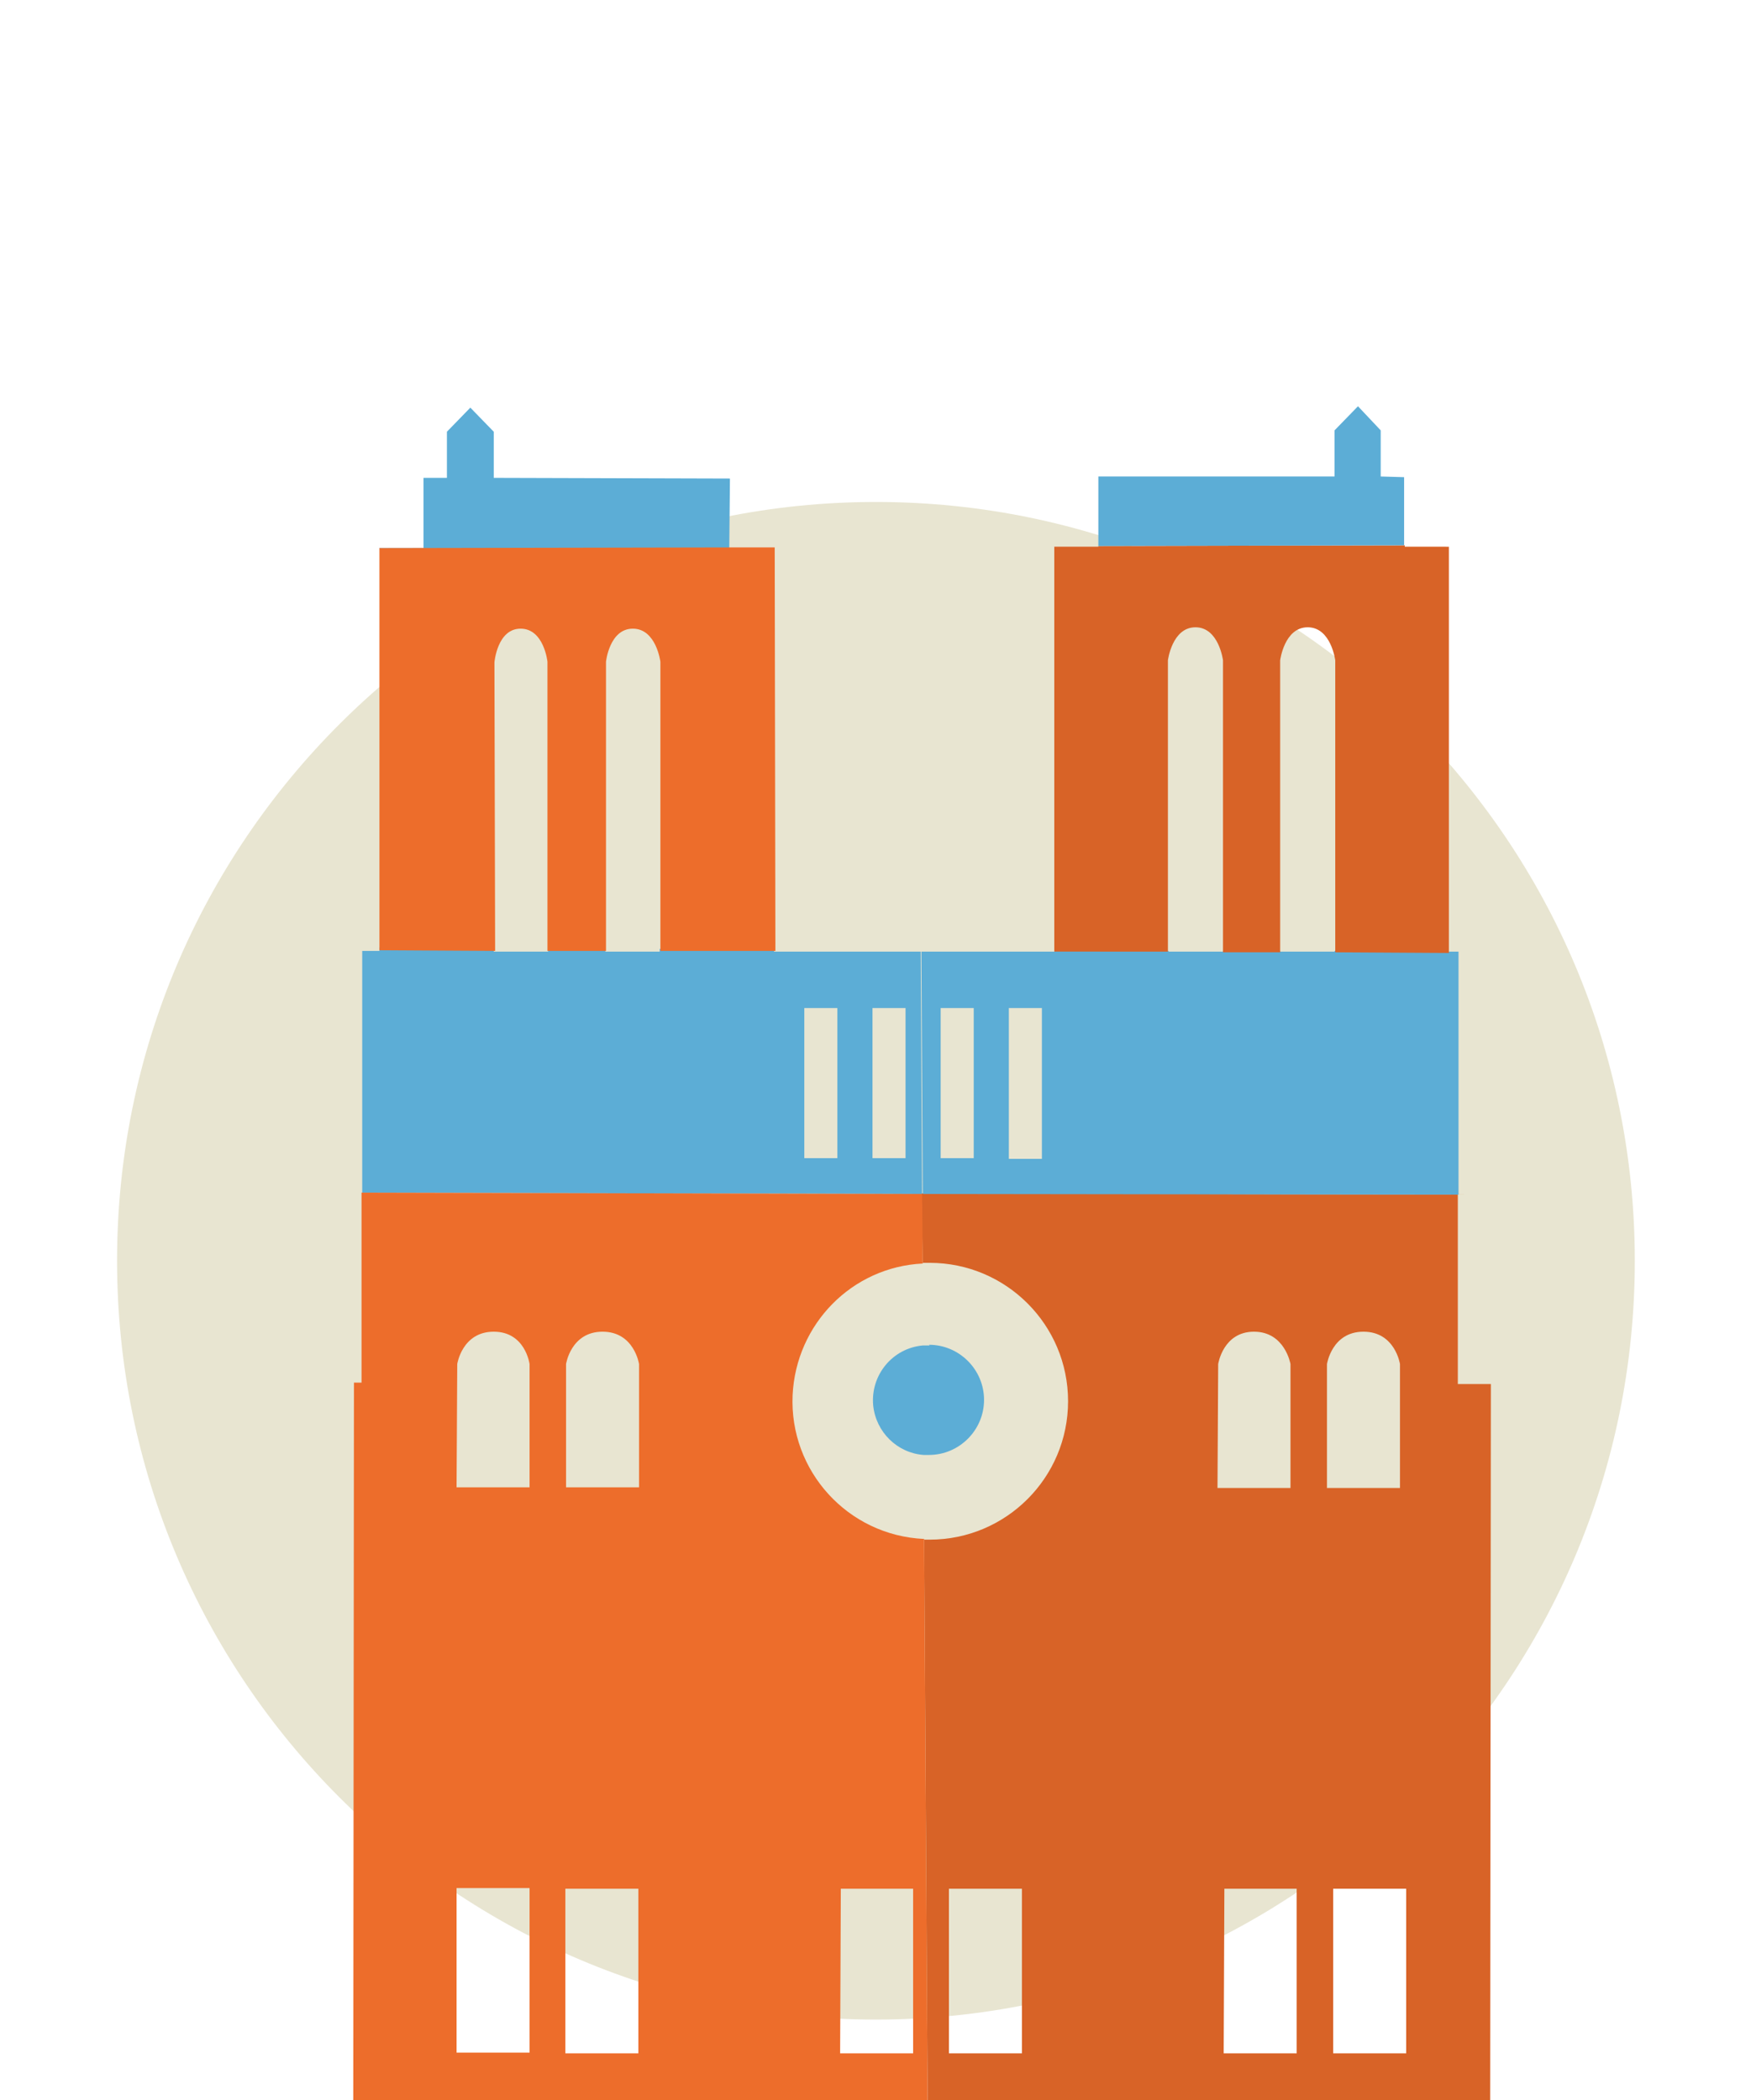 <?xml version="1.0" encoding="utf-8"?>
<!-- Generator: Adobe Illustrator 22.0.0, SVG Export Plug-In . SVG Version: 6.00 Build 0)  -->
<svg version="1.1" xmlns="http://www.w3.org/2000/svg" xmlns:xlink="http://www.w3.org/1999/xlink" x="0px" y="0px"
	 viewBox="0 0 255 305" style="enable-background:new 0 0 255 305;" xml:space="preserve">
<style type="text/css">
	.st0{display:none;}
	.st1{display:inline;}
	.st2{fill:#E8E5D1;}
	.st3{fill:#FFFFFF;}
	.st4{fill:#5CADD6;}
	.st5{fill:#D86327;}
	.st6{fill:#E3AB12;}
	.st7{fill:#FABA16;}
	.st8{fill:#ED6D2B;}
	.st9{fill:#CF4C16;}
	.st10{fill:#0399CA;}
	.st11{fill:#AA4423;}
</style>
<g id="Big_Ben" class="st0">
	<g id="Layer_2" class="st1">
		<g id="Layer_1-2">
			<path class="st2" d="M125.1,299.7c60.8,0,110.1-49.3,110.2-110.1S186,79.4,125.2,79.4S15,128.7,15,189.5c0,0,0,0,0,0
				C15,250.3,64.3,299.7,125.1,299.7z"/>
			<path class="st3" d="M125.1,150.5c0,14-11.3,25.3-25.3,25.3s-25.3-11.3-25.3-25.3s11.3-25.3,25.3-25.3S125.1,136.6,125.1,150.5z"
				/>
			<polygon class="st4" points="159.1,253 157.6,253 157.1,251.2 156.5,249.2 155.9,251.2 155.4,253 154,253 154,255.2 159.1,255.2 
				159.1,253 			"/>
			<polygon class="st5" points="152.5,249.3 151.6,249.3 151.6,245.7 151.1,245.7 150.7,243 150.2,239.6 149.7,243 149.3,245.7 
				148.8,245.7 148.8,249.3 147.9,249.3 147.9,255.2 152.5,255.2 152.5,249.3 			"/>
			<polygon class="st4" points="128.8,253 127.3,253 126.8,251.2 126.2,249.2 125.6,251.2 125.2,252.7 125.2,255.2 128.8,255.2 
				128.8,253 			"/>
			<polygon class="st5" points="137.4,249 136.5,249 136.5,245.5 136,245.5 135.6,242.9 135.1,239.6 134.6,242.9 134.3,245.5 
				133.8,245.5 133.8,249 132.8,249 132.8,255.2 137.4,255.2 137.4,249 			"/>
			<polygon class="st4" points="143.8,253 142.4,253 141.9,251.2 141.3,249.2 140.7,251.2 140.2,253 138.8,253 138.8,255.2 
				143.8,255.2 143.8,253 			"/>
			<polygon class="st5" points="167.6,249 166.6,249 166.6,245.5 166.1,245.5 165.8,242.9 165.3,239.6 164.8,242.9 164.4,245.5 
				163.9,245.5 163.9,249 163,249 163,255.2 167.6,255.2 167.6,249 			"/>
			<polygon class="st6" points="182.6,254.3 181.3,254.4 181.3,254 179.3,254 179.3,254.4 178.4,254.4 178.4,254 176.5,254 
				176.5,254.4 175.3,254.4 175.3,254 173.3,254 173.3,254.4 172.3,254.4 172.3,254 170.5,254 170.5,254.4 169.3,254.4 169.3,254 
				167.2,254 167.2,254.4 166.3,254.4 166.3,254 164.5,254 164.5,254.4 163.2,254.4 163.2,254 161.2,254 161.2,254.4 160.3,254.4 
				160.3,254 158.5,254 158.5,254.6 182.2,254.6 158.5,254.6 158.5,254.9 157.2,254.9 157.2,254.6 155.2,254.6 155.2,254.9 
				154.3,254.9 154.3,254.6 152.5,254.6 152.5,254.9 151.3,254.9 151.3,254.6 149.3,254.6 149.3,254.9 148.4,254.9 148.4,254.6 
				146.6,254.6 146.6,254.9 145.3,254.9 145.3,254.6 143.3,254.6 143.3,254.9 142.4,254.9 142.4,254.6 140.6,254.6 140.6,254.9 
				139.3,254.9 139.3,254.6 137.3,254.6 137.3,254.9 136.5,254.9 136.5,254.6 134.6,254.6 134.6,254.9 133.4,254.9 133.4,254.6 
				131.4,254.6 131.4,254.9 130.5,254.9 130.5,254.6 128.7,254.6 128.7,254.9 127.4,254.9 127.4,254.6 126,254.6 126,305.4 
				144.3,305.4 144.3,305.4 182.5,305.4 182.6,254.3 			"/>
			<path class="st4" d="M198.7,242.5v-9h-0.2c-0.5-1.6-1.8-2.9-3.4-3.4l-0.7-2.8l-1-4.1l-1,4.1l-0.7,2.8c-1.5,0.4-2.7,1.5-3.3,2.9
				h-0.6V218h-1.6v-8.4H185l-0.7-3.6l-1.4-7l-1.4,7l-0.7,3.6h-1.2v8.4H178v15h-3.5v7.2l-3.9,2.4v62.7h28.5l0.1-50.8l0.5-0.2v-10.2
				L198.7,242.5L198.7,242.5z"/>
			<path class="st7" d="M99,151.2c-0.1,0-0.1,0.1-0.2,0.1l-9-8.8l-2.4,2.5l9,8.8c0,1.4,1.1,2.5,2.4,2.5c0.3,0,0.6,0,0.8-0.1
				l-0.1-5.5L99,151.2L99,151.2L99,151.2z"/>
			<path class="st6" d="M101.6,153.6C101.6,153.6,101.6,153.6,101.6,153.6l12-12.3l-2.4-2.4l-11.4,11.6l0.1,5.6
				C100.9,155.7,101.6,154.8,101.6,153.6z"/>
			<path class="st7" d="M100.1,175.2c-0.3,0-0.5,0-0.8,0c-11.9-0.1-21.4-9.8-21.3-21.7c0.1-11.6,9.3-21,20.9-21.3c0.2,0,0.4,0,0.7,0
				v-2.9l-26.2,0.2l0,0l-4.8,0.1v3.4h0.8l0.4,43.5l30.4-0.3L100.1,175.2L100.1,175.2z"/>
			<polygon class="st8" points="100.1,176.1 69.7,176.5 69.7,176.5 71.8,176.5 72.8,305.4 101.6,305.4 100.1,176.1 			"/>
			<path class="st5" d="M98.3,47h-1c-0.7,5.3-12.3,39.8-13.1,41.8H84l0.2,14.6l-10.9,21.1l0,0l0.1,5l26.2-0.2L98.3,47z"/>
			<path class="st5" d="M124.4,129.2l-0.1-5.2l-11.5-20.9h0.1l-0.2-14.6h-0.2c-0.9-2-13.1-36.2-14-41.5h-0.2l1.1,82.3L124.4,129.2
				L124.4,129.2z"/>
			<path class="st6" d="M128.5,132.4h0.7v-3.3l-29.7,0.3v2.9c11.9-0.2,21.6,9.3,21.8,21.2c0.2,11.9-9.3,21.6-21.2,21.8v1l28.8-0.3
				L128.5,132.4L128.5,132.4z"/>
			<polygon class="st5" points="126.9,175.9 128.9,175.9 128.9,175.8 100.1,176.1 101.6,305.4 127.9,305.4 126.9,175.9 			"/>
		</g>
	</g>
</g>
<g id="Eifeltoren" class="st0">
	<g id="Layer_2_1_" class="st1">
		<g id="Layer_1-2_1_">
			<path class="st2" d="M126.1,299.7c60.8,0,110.1-49.3,110.2-110.1S187,79.4,126.2,79.4S16,128.7,16,189.5c0,0,0,0,0,0
				C16,250.3,65.3,299.7,126.1,299.7C126.1,299.7,126.1,299.7,126.1,299.7z"/>
			<path class="st7" d="M126,204.4h-15.9l-0.1,0.3h-1.8c-1.2-0.1-2.2,0.8-2.3,2.1c0,0,0.8,3,1.8,3.8H126V204.4z"/>
			<path class="st9" d="M107.8,210.6c0.1,0.1,0.3,0.2,0.5,0.2h0.8c-2.4,12.6-7.7,26.8-13.8,40.3h17.5c0.9-3.5,5.8-22.3,6.1-27.6h7.1
				v-12.9H107.8z"/>
			<path class="st7" d="M126,47h-0.3v10.1c-0.4,0.1-0.6,0.5-0.6,0.8v9.4h-0.7c-0.9-0.1-1.6,0.6-1.7,1.4c0,0.2,0.1,0.5,0.2,0.7h-0.7
				c-1.2-0.1-2.2,0.8-2.3,2.1v1.4c0,0.3,0.1,0.6,0.3,0.9c-0.9,0.2-1.5,1-1.6,1.9c0,0,0.9,7.3,2.1,8.2h5.4V47z"/>
			<path class="st10" d="M120.7,84c0.1,0.1,0.1,0.1,0.2,0.1h0.3c0.3,45.1-8.7,104.9-11.1,120.4H126V84H120.7z"/>
			<path class="st10" d="M89.5,263.2c-7.2,14.5-15.1,28.6-23.8,42.2h25.4c0.4-17.6,15.8-31.8,34.8-31.9h0.1v-10.3H89.5z"/>
			<path class="st7" d="M126,251.6h-13.4l0.2-0.6H95.2l-0.1,0.3h-5.6V263l-0.1,0.2H126V251.6z"/>
			<path class="st6" d="M162.5,262.7v-11.4h-5.4l-0.1-0.3h-17.6c0.1,0.2,0.2,0.4,0.2,0.6H126v11.6h36.8L162.5,262.7L162.5,262.7z"/>
			<path class="st10" d="M162.8,263.2H126v10.3h0.2c19.1,0,34.6,14.2,35,31.9h25.4C177.9,291.8,169.9,277.7,162.8,263.2L162.8,263.2
				z"/>
			<path class="st6" d="M133.7,75.8c0-0.9-0.7-1.7-1.6-1.9c0.2-0.3,0.3-0.6,0.3-0.9v-1.4c-0.1-1.2-1.1-2.1-2.3-2.1h-0.8
				c0.1-0.2,0.2-0.5,0.2-0.7c-0.1-0.9-0.8-1.5-1.7-1.4h-0.7v-9.4c0-0.4-0.3-0.7-0.6-0.8V47H126v37h5.6
				C132.8,83.2,133.7,75.8,133.7,75.8L133.7,75.8z"/>
			<path class="st10" d="M142.2,204.4c-2.5-15.5-11.4-75.3-11.1-120.4h0.3c0.1,0,0.2,0,0.2-0.1H126v120.5H142.2z"/>
			<path class="st6" d="M146.6,206.8c-0.1-1.2-1.1-2.1-2.3-2.1h-2c0-0.1,0-0.2,0-0.3H126v6.1h18.7
				C145.7,209.8,146.5,206.8,146.6,206.8L146.6,206.8z"/>
			<path class="st11" d="M143.3,210.8h1c0.2,0,0.3-0.1,0.5-0.2H126v12.9h7.2c0,0,3.9,21.1,6.2,27.6H157
				C150.9,237.6,145.6,223.4,143.3,210.8L143.3,210.8z"/>
		</g>
	</g>
</g>
<g id="Pizzatoren" class="st0">
	<g id="Layer_2_2_" class="st1">
		<g id="Layer_1-2_2_">
			<path class="st2" d="M128.1,298.8c60.8,0,110.1-49.3,110.1-110.1S189,78.6,128.1,78.6S18,127.9,18,188.7S67.3,298.8,128.1,298.8
				L128.1,298.8z"/>
			<path class="st5" d="M66.5,297.8c0.7-4,1.3-7.7,2-11.4c0.8-4.7,1.7-9.4,2.4-14.1c0-0.7-0.3-1.5-0.8-2c-1.2-1-1.4-2.7-0.4-3.9
				c0.4-0.5,0.9-0.8,1.4-0.9c0.6-0.3,1-0.7,1.2-1.3c1.4-7.9,2.8-15.7,4.1-23.6c0-0.8-0.3-1.5-0.8-2.1c-1.7-1.7-1.3-3.9,1-4.9
				c0.6-0.3,1.1-0.9,1.3-1.6c1.4-7.8,2.7-15.6,4.1-23.4c0.3-0.8-0.1-1.7-0.8-2.1c-1.9-1.5-1.4-3.9,0.9-4.8c0.6-0.2,1.1-0.7,1.3-1.3
				c1.5-8.3,2.9-16.6,4.2-24.3c-0.6-0.7-1.1-1.4-1.6-2.2c-0.7-1.3-0.6-3,0.8-3.4c2.6-0.8,2.3-2.8,2.7-4.6c1.3-7.4,2.6-14.8,3.9-22.2
				c-0.5-0.4-1-0.8-1.4-1.2c-1.1-1.2-0.9-3.6,0.6-4c2.1-0.6,2.1-2.1,2.4-3.7c1.4-7.9,2.8-15.9,4.1-23.8c0.1-0.7-0.1-1.4-0.6-1.9
				c-1.2-1-1.7-2.3-0.9-3.4c0.7-0.9,1.8-1.4,3-1.5c2.4,0.2,4.8,0.6,7.2,1.1c0.4,0.1,0.9,0.1,1.3,0.1c1-5.3,2-10.7,2.9-15.9
				c0.7-3.7,1.4-7.5,1.9-11.2c0.1-0.8-0.2-1.6-0.7-2.3c-0.9-1.1-1.4-2.1-0.8-3.4c0.5-1.3,2-1.9,3.3-1.5c7.3,1.3,14.7,2.5,22,3.8
				c15.5,2.7,30.9,5.4,46.4,8.1c1.6,0.3,3,0.8,3.3,2.6s-0.7,2.7-2.4,3.1c-0.4,0.2-0.7,0.6-0.8,1.1c-1.6,9.2-3.2,18.4-4.8,27.6
				c0,0.1,0,0.1,0.1,0.4c2.5,0.4,5.1,0.9,7.8,1.4c1.5,0.2,2.6,1,2.8,2.6c0.2,1.4-0.9,2.8-2.3,3c-0.5,0.3-0.9,0.8-1,1.4
				c-1.5,8.5-3,17-4.4,25.5c0,0.7,0.2,1.5,0.8,2c1.7,1.7,1.3,3.9-0.9,4.9c-0.5,0.2-1.2,0.8-1.3,1.3c-1.5,8.3-2.9,16.6-4.4,24.9
				c3,2.3,2.8,4.1-0.4,5.7c-0.4,0.3-0.7,0.8-0.8,1.3c-1.4,7.9-2.8,15.9-4.1,23.8c0,0.6,0.2,1.1,0.6,1.6c2,1.8,1.6,4.1-0.8,5.1
				c-0.6,0.3-1,0.8-1.2,1.4c-1.5,7.9-2.9,15.8-4.2,23.8c0,0.6,0.3,1.3,0.7,1.7c1.9,1.7,1.5,4-0.9,5c-0.6,0.3-1.1,0.9-1.3,1.6
				c-1.4,7.8-2.8,15.6-4.1,23.4c0,0.7,0.2,1.4,0.7,1.9c1.9,1.8,1.5,3.9-0.9,4.9c-0.6,0.3-1,0.8-1.2,1.4c-0.6,2.8-1.1,5.6-1.5,8.5
				c-0.2,1.5-0.8,2-2.4,2c-28.2,0-56.3,0-84.5,0H66.5z M127.9,143.7c1.1-6.4,2.2-12.4,3.2-18.5c0.6-3.5-1.8-6.9-5.4-7.5
				c-3.5-0.6-6.9,1.8-7.5,5.4l0,0c-0.7,4-1.4,8-2.1,12c-0.4,2.1-0.7,4.2-1.1,6.4L127.9,143.7L127.9,143.7z M94.5,236.3
				c0.3-1.4,0.5-2.7,0.7-4c0.8-4.7,1.7-9.4,2.5-14.1c0.8-3.5-1.4-7-4.9-7.8c-3.4-0.8-6.8,1.2-7.6,4.5c0,0,0,0,0,0.1
				c-1.3,6.3-2.3,12.6-3.5,19.1L94.5,236.3L94.5,236.3z M150.3,213.2c1.1-6.6,2.4-12.9,3.2-19.3c0.4-3.3-2.3-6.2-5.6-6.7
				c-3.3-0.4-6.4,1.8-7.2,5.1c-0.4,2-0.7,4-1.1,6c-0.7,4.2-1.5,8.4-2.2,12.7L150.3,213.2L150.3,213.2z M155.8,181.3
				c1.1-6.4,2.3-12.6,3.2-18.9c0.5-3.4-1.9-6.6-5.3-7.1c-3.5-0.5-6.9,1.8-7.5,5.3c-0.5,2.2-0.9,4.5-1.2,6.7
				c-0.7,3.8-1.3,7.7-1.9,11.7L155.8,181.3L155.8,181.3z M161.4,149.5c1.1-6.4,2.3-12.7,3.2-18.9c0.4-3.5-2-6.6-5.5-7.1
				c0,0-0.1,0-0.1,0c-3.5-0.4-6.7,2-7.3,5.4c-0.8,4.1-1.4,8.2-2.1,12.4c-0.3,2-0.7,3.9-1,6L161.4,149.5L161.4,149.5z M178.1,152.4
				c1.1-6.3,2.2-12.4,3.2-18.4c0.7-3.5-1.6-6.9-5.2-7.6c-3.5-0.7-6.9,1.6-7.6,5.2c-0.2,1.1-0.4,2.2-0.6,3.3l-2.7,15.4L178.1,152.4z
				 M144.7,245c1.1-6.3,2.2-12.2,3.2-18.2c0.7-3.5-1.6-7-5.1-7.7c0,0-0.1,0-0.1,0c-3.5-0.6-6.9,1.7-7.5,5.2c0,0,0,0,0,0.1
				c-0.7,3.7-1.3,7.5-2,11.2c-0.4,2.4-0.8,4.7-1.3,7.2L144.7,245z M122.4,175.4c1.1-6.2,2.1-12.2,3.2-18.1c0.8-3.5-1.4-6.9-4.9-7.7
				c-0.1,0-0.3-0.1-0.4-0.1c-3.5-0.7-6.8,1.7-7.5,5.5c-0.8,4.5-1.6,9-2.4,13.5c-0.3,1.5-0.5,3-0.8,4.6
				C109.5,173.2,122.4,175.5,122.4,175.4z M139,178.4c0.4-1.8,0.7-3.3,1-4.9c0.8-4.6,1.7-9.3,2.3-13.9c0.4-3.3-1.7-6.3-4.9-7
				c-3.3-0.7-6.9,1.1-7.6,4.3c-1.3,6.3-2.3,12.7-3.5,19.3L139,178.4z M172.4,184.2c0.1-0.3,0.2-0.5,0.3-0.8c1-5.9,2.1-11.7,3-17.6
				c0.4-3.6-2.2-6.7-5.7-7.1c-3.2-0.3-6.1,1.7-6.9,4.8c-0.9,4.4-1.6,8.8-2.3,13.1c-0.3,1.8-0.6,3.6-0.9,5.5L172.4,184.2L172.4,184.2
				z M127.9,242.1c0.3-1.4,0.5-2.7,0.7-4c0.8-4.7,1.7-9.4,2.5-14.1c0.7-2.9-0.8-5.9-3.4-7.2c-2.6-1.3-5.8-0.7-7.7,1.5
				c-0.6,0.7-1.1,1.5-1.3,2.3c-1.2,6.3-2.3,12.7-3.5,19.3L127.9,242.1L127.9,242.1z M122.4,273.9c1.1-6.4,2.3-12.5,3.2-18.6
				c0.5-3.5-1.8-6.7-5.3-7.3c0,0,0,0,0,0c-3.5-0.6-6.9,1.7-7.5,5.2c0,0,0,0,0,0.1c-0.6,3.1-1.1,6.2-1.6,9.3s-1,6-1.6,9.1
				L122.4,273.9L122.4,273.9z M104,205.1l12.8,2.2c1.1-6.3,2.2-12.3,3.2-18.3c0.8-3.5-1.4-7-4.9-7.8s-7,1.4-7.8,4.9
				c0,0.2-0.1,0.3-0.1,0.5c-0.4,1.9-0.7,3.7-1,5.6C105.5,196.4,104.8,200.7,104,205.1L104,205.1z M130.1,109.1
				c1.1-6.6,2.3-12.9,3.2-19.3c0.4-3.3-2.2-6.2-5.6-6.7c-3.2-0.4-6.2,1.6-7.1,4.7c-0.4,1.6-0.7,3.3-0.9,5c-0.8,4.6-1.6,9.2-2.4,14.1
				L130.1,109.1L130.1,109.1z M100.1,204.5c1.1-6.4,2.3-12.5,3.2-18.6c0.6-3.4-1.7-6.7-5.2-7.3c-0.1,0-0.2,0-0.3,0
				c-3.5-0.5-6.8,1.9-7.4,5.5c0,0,0,0,0,0c-0.4,2.3-0.8,4.6-1.2,7c-0.7,3.7-1.3,7.4-1.9,11.2L100.1,204.5L100.1,204.5z M105.6,172.6
				c1.1-6.3,2.2-12.4,3.2-18.5c0.6-3.4-1.7-6.7-5.1-7.4c0,0-0.1,0-0.1,0c-3.6-0.6-7,1.8-7.6,5.3c0,0,0,0,0,0
				c-0.3,1.4-0.5,2.8-0.7,4.3c-0.8,4.6-1.6,9.2-2.4,14L105.6,172.6L105.6,172.6z M171.6,116.4c1.1-6.4,2.3-12.6,3.2-18.9
				c0.4-3.4-1.9-6.5-5.4-7c-3.4-0.6-6.7,1.6-7.4,5c-0.5,2.4-0.9,4.9-1.3,7.3c-0.6,3.7-1.3,7.4-1.9,11.2L171.6,116.4L171.6,116.4z
				 M88.9,268.1c1.1-6.1,2.1-12,3.1-17.9c0.1-0.4,0.2-0.9,0.2-1.4c0.1-3.3-2.2-6.1-5.5-6.6c-3.2-0.5-6.5,1.3-7.2,4.4
				c-1.3,6.3-2.3,12.7-3.5,19.2L88.9,268.1L88.9,268.1z M167,216.1c1.1-6,2.1-11.6,3-17.3c0.1-0.5,0.2-1,0.2-1.6
				c0.4-3.4-2-6.5-5.4-7.1c-3.4-0.7-6.7,1.5-7.4,4.9c-0.6,2.7-1,5.4-1.5,8.1c-0.6,3.5-1.2,7-1.8,10.6L167,216.1L167,216.1z
				 M111.3,239.2c1.1-6.7,2.3-13.1,3.2-19.6c0.4-2.7-1.9-5.4-4.5-6.2c-3.3-1.1-6.9,0.7-8,4.1c-0.1,0.2-0.1,0.4-0.2,0.6
				c-0.8,3.8-1.4,7.6-2,11.4c-0.4,2.5-0.9,4.9-1.3,7.5L111.3,239.2L111.3,239.2z M144.4,146.5c0.2-0.3,0.3-0.4,0.4-0.5
				c1.1-6.2,2.2-12.3,3.2-18.5c0.3-3.3-2-6.3-5.2-6.8c-3.4-0.7-6.7,1.4-7.5,4.7c-0.4,1.8-0.7,3.7-1,5.6c-0.8,4.4-1.5,8.7-2.3,13.3
				L144.4,146.5L144.4,146.5z M105.7,271c1.1-6.5,2.2-12.7,3.2-18.9c0.1-1,0-2-0.4-2.9c-0.9-2.6-3.4-4.3-6.2-4.3
				c-2.9,0-5.5,2.1-6.1,4.9c-0.8,3.7-1.4,7.4-2,11.2c-0.4,2.5-0.9,5.1-1.3,7.7L105.7,271z M133.5,210.2c0.5-2.9,1-5.6,1.4-8.2
				c0.6-3.6,1.4-7.2,1.8-10.8c0.4-3.3-1.9-6.3-5.2-6.8c-3.3-0.6-6.7,1.2-7.4,4.4c-1.3,6.3-2.3,12.7-3.5,19.2L133.5,210.2z
				 M148.6,245.7l12.8,2.2c1.1-6,2.1-11.7,3.1-17.4c0.1-0.4,0.1-0.9,0.2-1.4c0.4-3.3-1.8-6.4-5.1-7.1c-3.3-0.8-6.7,1.2-7.5,4.6
				c0,0.1,0,0.2-0.1,0.3C150.7,233.1,149.7,239.2,148.6,245.7L148.6,245.7z M150.8,112.7c1.1-6,2.1-11.9,3.1-17.7
				c0.1-0.5,0.2-1,0.2-1.6c0.2-3.4-2.3-6.3-5.6-6.7c-3.3-0.5-6.4,1.6-7.1,4.8c-1.3,6.2-2.2,12.4-3.4,18.9L150.8,112.7L150.8,112.7z
				 M138.9,276.8c0.1-0.2,0.3-0.4,0.3-0.7c1.1-6,2.2-12.1,3.1-18.2c0.1-1,0-2-0.4-2.9c-1-2.7-3.6-4.4-6.4-4.3
				c-2.9,0.1-5.4,2.2-6,5.1c-0.8,3.8-1.4,7.6-2,11.4c-0.4,2.4-0.8,4.8-1.3,7.3L138.9,276.8L138.9,276.8z M111.2,140.7
				c1.1-6.2,2.2-12.1,3.1-18c0.7-4.1-1.6-7.3-5.2-7.9c-3.9-0.6-7,1.8-7.7,6c-0.4,2.2-0.8,4.4-1.1,6.6c-0.6,3.6-1.3,7.3-1.9,11.1
				C98.4,138.5,111.2,140.7,111.2,140.7z M155.9,279.8c1.1-6.3,2.2-12.3,3.2-18.4c0.6-3.5-1.7-6.8-5.1-7.5c-0.1,0-0.1,0-0.2,0
				c-3.8-0.6-6.9,1.7-7.6,5.7c-0.5,3-1,5.9-1.6,8.9s-1,6-1.6,9.1L155.9,279.8z"/>
			<path class="st4" d="M110.7,297.3h44.4c0.8,0,1.6,0,2.4,0.1c2,0.5,3.2,2.4,2.7,4.4c-0.3,1.4-1.5,2.5-2.9,2.8
				c-0.7,0.1-1.3,0.1-2,0.1H66.7c-0.8,0-1.6,0-2.3-0.1c-1.8-0.3-3.1-1.8-3.1-3.5c0-1.8,1.2-3.3,2.9-3.6c0.6-0.1,1.2-0.1,1.8-0.1
				L110.7,297.3L110.7,297.3L110.7,297.3z"/>
			<path class="st4" d="M116,67l17.7,3.1l50.9,8.9c0.6,0.1,1.2,0.2,1.7,0.3c1.8,0.4,2.6,1.6,2.4,3.2c-0.2,1.5-1.6,2.5-3.1,2.2
				c-0.1,0-0.2,0-0.3-0.1c-5.9-1-11.9-2.1-17.8-3.1l-51-8.9c-2.7-0.5-4-2.7-2.5-4.4C114.6,67.7,115.3,67.3,116,67z"/>
		</g>
	</g>
</g>
<g id="Atomium" class="st0">
	<g id="Layer_2_4_" class="st1">
		<g id="Layer_1-2_4_">
			<path class="st2" d="M127.2,289.4c60.9,0,110.2-49.3,110.2-110.2S188,69,127.2,69S17,118.3,17,179.2c0,0,0,0,0,0
				C17,240,66.3,289.4,127.2,289.4z"/>
			<path class="st4" d="M127.1,297.4c28.8,0,57.5,0,86.3,0c1.5,0,3.1,0,4.6,0.1c3.4,0.3,5.6,1.8,5.5,3.5s-2.6,2.9-5.9,3.1
				c-1.2,0.1-2.5,0.1-3.8,0.1H41.6c-1.5,0-3.1,0-4.6-0.1c-3.4-0.2-6-1.6-6-3.2s2.3-3,5.7-3.4c1.1-0.1,2.3-0.1,3.4-0.1L127.1,297.4
				L127.1,297.4z"/>
			<path class="st5" d="M66,239c-3,19.1-6.1,38.5-9.2,58.2H41.3c0.3-1.7,0.6-3.2,1-4.7c4.8-17.6,9.5-35.2,14.3-52.8
				c0.7-2.5,0.5-4-1.6-5.9c-8.9-8-8-20.2,1.9-26.7c2.6-1.7,3-3.4,2.6-6.1c-1.4-8.2-2.5-16.5-4.1-24.6c-0.5-1.9-1.7-3.5-3.4-4.5
				c-10.7-5.3-15.4-16.2-11-26.5c4.4-10.5,15.9-14.7,27.2-10.4c1.9,0.6,3.9,0.4,5.6-0.5c11.1-6.7,22-13.6,32.9-20.7
				c1.5-1.1,2.4-2.9,2.5-4.8c-1-8.5,1.9-15.1,9.1-19.5c6.8-4.2,14-3.9,20.5,0.8c6.8,4.9,9.4,11.7,7.5,20.1c-0.1,0.6-0.1,1.1-0.1,1.7
				c12.2,7.7,24.6,15.5,37,23.2c1,0.6,3,0.3,4.3-0.2c11.3-4.3,22.3-0.3,26.9,9.9c4.6,10.3,0.3,21.1-10.4,26.8c-1.7,1-3,2.6-3.4,4.6
				c-1.7,9.6-3.1,19.2-4.6,29.2c5.4,3.4,9.4,7.8,9.7,14.7c0.2,5.3-1.4,10-5.6,13.2c-3.1,2.3-3,4.4-2.1,7.6
				c4.9,17.4,9.5,34.9,14.2,52.3c0.3,1.2,0.5,2.4,0.7,3.6c-0.6,0.2-1.2,0.3-1.8,0.4c-13.3,0.8-13.4,0.8-15.5-12.2
				c-2.4-14.7-4.7-29.4-7.1-44.1c-0.6-3.6-9.7-7.3-12.5-5.1c-10.3,8.1-20.5,16.4-31,24.8c3.4,8.4,2.1,16-4.5,23.1l14.7,5.4v7.9
				h-54.2c-1.6-7.6-1.6-7.6,5.3-10.1l8.8-3.2c-5.8-6.9-7.9-13.9-4.6-22.1c0.4-1-0.6-3-1.5-3.8c-9.5-7.8-19-15.4-28.7-23
				c-1-0.8-3.2-0.8-4.5-0.4C72.7,235.7,69.7,237.3,66,239L66,239z M80.4,159.7l29.1,15.6c5-4.2,9.3-7.7,13.4-11.5
				c1.1-1,1.7-2.3,1.8-3.7c0.1-11.9,0.1-23.7,0.1-34.2l-12.7-8.3L76.6,140C77.9,146.7,79,152.5,80.4,159.7z M144,117.6
				c-3.3,2.2-6.1,3.8-8.5,5.7c-1.2,0.9-2,2.1-2.2,3.6c-0.5,11.1-0.8,22.3-1,33.4c-0.1,1.3,0.4,2.7,1.2,3.7
				c4.1,3.8,8.3,7.4,13.1,11.6c8.5-4.6,18.3-9.8,28.1-15.2c1.1-0.7,1.8-1.9,2-3.2c0.8-5.6,1.4-11.2,2.2-17.7L144,117.6z
				 M174.9,209.7l15.9-6.6c1.2-9.4,2.5-19.4,3.7-28.3l-16.3-9.9l-34.7,24.5L174.9,209.7L174.9,209.7z M61.8,174.7
				c1.1,8.5,2.2,17.8,3.5,27.1c0.4,1.2,1.3,2.3,2.5,2.8c3.7,1.8,7.6,3.3,12.1,5.1l31.6-20.3l-34.2-24.2L61.8,174.7L61.8,174.7z
				 M106.3,204.8c-7.5,3.9-14.6,7.6-21.5,11.4c-2.6,1.4-3.9,11.6-1.7,13.5c10.6,8.6,21.3,17,32.8,26.3c6.1-9.8,4-20.6,6.7-30.4
				C112.8,221.8,107.6,215.3,106.3,204.8z M134.1,225.5c1.1,8.1,1.9,15.9,3.3,23.5c0.4,2.6,2.1,4.9,3.5,7.9
				c9.2-7.3,17.1-13.9,25.2-20.1c4.9-3.8,10.2-7,6.5-14.6c-0.8-1.6-0.3-4.5-1.4-5.2c-6.7-4-13.8-7.5-21.1-11.3
				C148.5,215.8,143.3,222,134.1,225.5L134.1,225.5z"/>
		</g>
	</g>
</g>
<g id="Laag_6">
	<g id="Layer_2_5_">
		<g id="Layer_1-2_5_">
			<path class="st2" d="M127.2,293.3c60.9,0,110.2-49.3,110.2-110.2S188,72.9,127.2,72.9S17,122.2,17,183.1c0,0,0,0,0,0
				C17,243.9,66.3,293.3,127.2,293.3z"/>
			<path class="st4" d="M135,195.4c-0.3,0-0.6,0-0.8,0c-0.1,0-0.1,0-0.2,0c-4.4,0.4-7.6,4.3-7.2,8.7c0.4,3.9,3.5,6.9,7.3,7.2l0,0
				c0.3,0,0.6,0,0.8,0c4.4,0,8-3.6,8-8c0-4.4-3.6-8-8-8L135,195.4z"/>
			<path class="st5" d="M134,183.4h0.2c0.3,0,0.6,0,0.8,0c11.1,0,20.1,9,20.1,20.1s-9,20.1-20.1,20.1c-0.3,0-0.5,0-0.8,0l0.5,81.7
				l81.7,0.1l0.1-104.4h-4.8v-27.5l-77.9-0.2L134,183.4L134,183.4z M148.4,298.2h-10.6v-23.9h10.6V298.2z M204.2,298.2h-10.6v-23.9
				h10.6L204.2,298.2L204.2,298.2z M192.7,198.1c0,0,0.7-4.7,5.3-4.7s5.3,4.7,5.3,4.7v18h-10.6L192.7,198.1L192.7,198.1z
				 M176.9,198.1c0,0,0.7-4.7,5.2-4.7s5.3,4.7,5.3,4.7v18h-10.6L176.9,198.1L176.9,198.1z M177.8,274.3h10.5v23.9h-10.6L177.8,274.3
				L177.8,274.3z"/>
			<path class="st4" d="M211.8,173.5v-35.3h-1.5l-16.5-0.1v0.1h-7.9v-0.1h-8.3v0.1h-7.9v-0.1l-16.5-0.1v0.2h-19.4l0.2,35.2
				L211.8,173.5L211.8,173.5z M146.5,146.4h4.8v21.9h-4.8V146.4z M136.6,146.4h4.8v21.8h-4.8V146.4z"/>
			<polygon class="st4" points="105.9,79.7 106,69.5 71.7,69.4 71.7,62.7 68.3,59.2 64.9,62.7 64.9,69.4 61.5,69.4 61.5,79.6 
				55.1,79.6 55.1,79.7 107.1,79.6 105.9,79.7 			"/>
			<path class="st4" d="M133.9,173.4l-0.2-35.2h-21.3v-0.3l-16.6-0.1v0.4h-7.9v-0.4h-8.3v0.4h-7.9v-0.5l-16.6-0.1v0.5h-2.5v35.1
				L133.9,173.4L133.9,173.4z M126.7,146.4h4.8v21.8h-4.8L126.7,146.4L126.7,146.4z M116.8,146.4h4.8v21.8h-4.8L116.8,146.4
				L116.8,146.4z"/>
			<path class="st8" d="M52.5,200.8h-1.1l-0.1,104.4l82.8,0h0.6l-0.5-81.7l0,0c-11.1-0.5-19.6-9.9-19.1-20.9
				c0.5-10.3,8.6-18.6,18.9-19.1l-0.1-10.1l-81.4-0.2L52.5,200.8L52.5,200.8z M92.7,298.2H82.1v-23.9h10.6V298.2L92.7,298.2z
				 M122.1,274.3h10.5v23.9h-10.6L122.1,274.3L122.1,274.3z M82.2,198.1c0,0,0.7-4.7,5.3-4.7s5.3,4.7,5.3,4.7V216H82.2L82.2,198.1
				L82.2,198.1z M66.4,198.1c0,0,0.7-4.7,5.3-4.7s5.2,4.7,5.2,4.7V216H66.3L66.4,198.1L66.4,198.1z M76.9,274.2v23.9H66.3v-23.9
				L76.9,274.2z"/>
			<path class="st8" d="M71.8,96.2c0,0,0.4-4.9,3.8-4.9s3.9,4.8,3.9,4.8v42H88v-42c0,0,0.5-4.8,3.9-4.8s4,4.8,4,4.8v42h16.7
				l-0.1-58.6h-5.4l-52,0.1v58.4l16.8,0.1L71.8,96.2L71.8,96.2z"/>
			<path class="st5" d="M169.6,138.2V95.9c0,0,0.6-4.8,4-4.8s4,4.8,4,4.8v42.4h8.3V95.9l0,0c0,0,0.6-4.8,4-4.8s4,4.8,4,4.8v42.4
				l16.5,0.1v-59H204v-0.2l-44.5,0.1v0.1h-6.4v58.8L169.6,138.2L169.6,138.2z"/>
			<polygon class="st4" points="203.9,79.2 203.9,69.3 200.5,69.2 200.5,62.5 197.2,59 193.8,62.5 193.8,69.2 159.5,69.2 
				159.5,79.3 203.9,79.2 			"/>
		</g>
	</g>
</g>
<g id="Laag_7" class="st0">
	<g id="Layer_2_6_" class="st1">
		<g id="Layer_1-2_6_">
			<path class="st2" d="M127.2,290.8c60.9,0,110.2-49.3,110.2-110.2S188,70.5,127.2,70.5S17,119.8,17,180.6c0,0,0,0,0,0
				C17,241.5,66.3,290.8,127.2,290.8z"/>
			<path class="st6" d="M129.8,220.3l-0.2-11.4c-1.6,3.9-3.2,7.9-4.8,12l2.9,4.8C128.4,223.9,129.1,222.1,129.8,220.3z"/>
			<path class="st7" d="M131,274c-0.7,2-1.3,3.9-1.9,5.8c0,0,0,0.1-0.1,2.4l2.3-0.2L131,274z"/>
			<path class="st8" d="M86.7,159.4c-6,56,1.4,102.3,5.7,122.6H76v22.3l55.7-0.1l-0.2-22.3h-3h-12.8c-1-1.4-2-3-3-4.6c0,0,0,0,0-0.1
				l-3.4-5.8c0,0.1-0.1,0.2-0.1,0.3c-1.3-2.1-2.5-4.2-3.5-6.4c-1.7-3.5-3.9-8.9-6.3-14.9c0,0,0-0.1,0-0.1l-3-7.5c0,0,0,0,0,0.1
				c-1.5-3.9-3-7.8-4.3-11.3c-0.5-6.6-0.8-13.8-0.9-21.2c0-0.1,0-0.1,0-0.2l0.1-19.1v0.1c0.1-3.2,0.1-6.3,0.3-9.6
				c0.4,1.3,0.9,2.6,1.4,4l0,0l2.7,6.4c0,0,0-0.1,0-0.1c0.2,0.4,0.4,0.8,0.6,1.3c1.6,3.1,5.1,10.1,9.4,18.1c0,0.1,0,0.2-0.1,0.2
				l2.9,5.3c0,0,0-0.1,0-0.1c3.4,6.5,7.2,13.2,10.8,19.2l-0.1,0.3l3,4.8c0-0.1,0.1-0.2,0.1-0.2c0.2,0.3,0.4,0.6,0.6,0.9
				c2.5,3.8,5.1,8.3,7.7,12.9l-0.5-24.9c-0.1-0.2-0.3-0.4-0.4-0.6c-0.7-1.1-1.3-2.1-1.9-3.2l0,0l-2.9-4.8l0,0
				c-3.9-6.5-7.6-13-11.1-19.1l0,0l-2.7-5.3l0,0l3,5.9l-3-5.9l0,0c-4-7.4-7.5-14.3-10.3-20.8c0,0,0,0,0-0.1l-2.5-6.1l0,0l-0.2-0.4
				l-0.2-0.5l0.2,0.5c-1.2-3.1-2.3-6.3-3.2-9.6c-0.4-1.6-0.8-3.1-1.1-4.4c1.7-14.1,4.5-28.1,8.3-41.7c1,7.3,3.1,18.9,7.8,28
				c0,0,0,0.2,0,0.2l2.6,4.6l0.1-0.1c2.9,4.8,6.9,11.4,11.2,18.8v0.1l2.7,5c0-0.1,0.1-0.2,0.1-0.3c0.7,1.3,1.5,2.6,2.2,3.8
				l-0.6-25.5c-3.2-5.9-6-11.6-8.4-16.7l0,0l-3.2-6.4l3.1,6.6l0.1-0.1l-2.3-4.8v0.1c-6.4-14.2-9.5-23.4-9.5-23.4l6.3-11.1l3.5,9.1
				l6.1-10.3c0.9,2.3,1.9,4.6,3,6.8l-0.9-40.5C114.4,60.2,93.1,99.7,86.7,159.4z"/>
			<path class="st7" d="M91.3,191.1l-0.1,19.1c1.3-6.2,2.8-12.4,4.4-18.2l-2.7-6.3C92.4,187.5,91.8,189.3,91.3,191.1L91.3,191.1z"/>
			<path class="st6" d="M129.6,208.9l0.2,11.4c3.5-8.9,7.1-17.6,10.7-25.8l-2.8-4.8C135,195.8,132.3,202.3,129.6,208.9z"/>
			<path class="st5" d="M126.2,57.2l0.9,40.5c0.2,0.4,0.5,0.8,0.7,1.3c0.6,1,1.6,2.9,3,5.4l-0.1,0.1l2.4,4.5l0.1-0.2
				c2.4,4.2,5.3,9.6,9,16.2l-0.1,0.2l2.6,4.6c0,0,0,0,0-0.1l-3.1-5.9l3.1,5.9c0,0,0-0.1,0.1-0.1c1.8,3.2,3.6,6.5,5.7,10.2
				s3.9,7.4,5.5,11.1l0,0.1l2.2,5.5c0-0.1,0.1-0.2,0.1-0.3c1.2,3,2.2,5.8,3.1,8.4c1,10,1.4,19.4,1.6,28.6l-0.1,0.2l0.2,10.9l0.1-0.3
				c0,4.8-0.1,9.5-0.3,14c-0.8-2.1-1.7-4.5-2.7-7l0.1-0.2l-2.4-5.6l0,0l2.6,6.5l-2.6-6.5v0.1c-3-6.9-6.8-14.9-11.5-24v-0.1l-2.5-5.1
				c0,0.1-0.1,0.2-0.1,0.2c-3.2-6-6.7-12.4-10.6-19.3c-0.2-0.3-0.4-0.6-0.5-1c0-0.1,0.1-0.1,0.1-0.2v-0.1l-3-5l3,5l-2.7-4.7
				l-0.1,0.2c-0.6-1-1.1-2-1.6-3.1l0.6,25.5c3,5.2,6.1,10.6,9,15.8c0,0.1,0,0.1-0.1,0.2l2.8,4.8c0,0,0-0.1,0-0.1
				c3.7,6.8,7.1,13,9.6,17.9c0.9,1.8,1.7,3.6,2.5,5.5c0,0,0,0.1-0.1,0.1l2.4,5.7l0.1-0.1c2.5,6.4,4.6,12.8,6.1,17.9l2.1-24.6
				l-2.1,24.6l0.1,0.5c-1.1,12.2-2.9,24.3-5.3,36.3c-0.1-0.1-0.1-0.3-0.2-0.5l-3.4,9.4l3.4-9.4c-2.4-5.1-6.8-14-12.5-24.6
				c0,0,0,0,0-0.1l-2.7-5l0,0c-3.2-5.9-6.7-12.1-10.5-18.4l0.6,24.9c1.5,2.7,3,5.4,4.4,8.1l-0.1,0.1l2.8,5.4l0.1-0.3l0.3,0.6l0,0
				c3.1,5.9,5.7,10.9,6.9,13.4l8.6,0.4l-8.6-0.4v0.1h-13.9l0.6,22.3l46.7-0.1v-22.3H162l0,0c8.1-40.4,9.9-81.7,5.5-122.6
				C160.8,98.7,138.8,58.8,127.2,57l0,0c-0.1,0-0.1,0-0.2,0h-0.2h-0.1C126.6,57,126.4,57.1,126.2,57.2L126.2,57.2z M163.2,209.1
				l0.3-2.2L163.2,209.1z"/>
			<path class="st6" d="M155,223.7l-2.4-5.7c-3.8,9.2-8.1,19.7-12,30l2.8,5.1C147.2,243.2,151.3,233,155,223.7L155,223.7z"/>
			<path class="st7" d="M117.6,126.6l2.3,5c2.6-4.9,5.3-9.7,7.7-13.6l-0.2-8.1C124.5,114.5,121.1,120.3,117.6,126.6L117.6,126.6z"/>
			<path class="st6" d="M127.4,109.9l0.2,8.1l0.1-0.2c2-3.4,3.9-6.4,5.6-9l-2.4-4.4c-1.1,1.6-2.1,3.4-3.3,5.3L127.4,109.9
				L127.4,109.9z"/>
			<path class="st6" d="M132.6,156.2c4.8-10.7,9.2-20.1,12.3-26.5l-2.6-4.9c-2.9,5.9-7.4,15.4-12.4,26.4L132.6,156.2L132.6,156.2z"
				/>
			<path class="st6" d="M146.4,181.5c4.6-10.1,9-19.2,11.9-25.2l-2.3-5.5c-2.7,5.4-7.2,14.7-12.3,25.6L146.4,181.5L146.4,181.5z"/>
			<path class="st6" d="M157.8,205.4l2.5,5.8c1-2.3,2-5,2.9-7l-0.3-10.7C161.7,196.3,159.9,200.4,157.8,205.4L157.8,205.4z"/>
			<path class="st7" d="M111,196.6l2.8,5.2c4-10.8,8.6-21.8,12.9-31.8l-3.1-5.2C119.4,174.7,115.1,185.7,111,196.6z"/>
			<path class="st7" d="M98.2,169.7l2.5,6.1c3.5-10,7.5-19.8,12-29.4l-2.8-4.8C105.9,150,101.9,159.5,98.2,169.7L98.2,169.7z"/>
			<path class="st6" d="M137.9,267.9l-2.9-5.3c-1.4,4-2.8,7.9-4,11.4l0.1,7.9l2.5,0.1C134.7,277.3,136.1,272.5,137.9,267.9
				L137.9,267.9z"/>
			<path class="st7" d="M109.2,271.9l3.5,5.6c1.8-10.9,5.2-23.6,9.6-36.5l-3-4.8C115.1,247.8,111.7,259.8,109.2,271.9L109.2,271.9z"
				/>
			<path class="st7" d="M96.4,243l3,7.5c2.3-11.5,5.3-22.8,9.1-33.9l-3-5.5C101.9,221.6,98.9,232.2,96.4,243z"/>
		</g>
	</g>
</g>
<g id="Laag_8" class="st0">
	<g id="Layer_2_7_" class="st1">
		<g id="Layer_1-2_7_">
			<path class="st2" d="M127.1,298.7c60.8,0,110.1-49.3,110.2-110.1S188,78.4,127.2,78.4S17,127.7,17,188.5c0,0,0,0,0,0
				C17,249.3,66.3,298.7,127.1,298.7z"/>
			<path class="st6" d="M145,119.7c3.6-0.2,7.2-0.7,10.7-1.4c-0.3-0.1-7.1-1.5-10.6-2.1l-0.2,3.8C144.9,120,145,119.9,145,119.7z"/>
			<path class="st6" d="M142.6,111.2c1.1-1.3,6-9.5,5.6-9.2c-1.8,1.2-8.1,6.9-9,7.5h-0.1L142.6,111.2L142.6,111.2z"/>
			<polygon class="st6" points="144.9,115.4 154.8,110.2 143.2,112.3 143.5,113 144.9,115.4 			"/>
			<path class="st6" d="M177.2,277.2c0,0-27.5-0.2-27.4-0.5l-18-0.2l-0.3,22.4h45.1L177.2,277.2L177.2,277.2z"/>
			<path class="st5" d="M135.1,276.9l18,0.2c0.4-1.6,1.1-3.1,2-4.4c1.6-2.1,0.4-41.2,0.4-41.2s1.6-4,2.7-4.7s-1.6-26.1-1-26.5
				s4.3-2.3,6.4-3.4s6.3-12.6,6.3-12.6c1-1.1,2-2,3.2-2.9c1.9-1.3,3.7-5.2,4.5-7.1s-0.6-4-0.6-4l3-6.4l-1.1-1.7l-11.2-5.6l-4.9,6.9
				c-2.4-1.5-4.6-3.2-6.5-5.3c-2.2-2.7-1.5-9.2-3.9-13.4c-1.1-1.9-3.4-3.2-5.6-4.2c-0.8-2.3-1.9-5.9-2.2-7.4c-0.5-2.3-0.2-6.7,0.4-8
				c0.4-0.9,0.1-3.2-0.2-4.8c0.2-0.5,0.4-0.5,0.6-0.8c0-1.7-0.1-3.4-0.4-5.1c-0.5-1.5-1.4-3-2.5-4.1l-3.6-1.6
				c-0.4-0.1-0.9-0.2-1.3-0.3l-0.1,4.9c0.7,0.3,2.3,0,3.4,1c1.1,1,1.7,2.4,1.7,3.9c-0.2,0.6-4.6-2.8-5.1-2.9h-0.1v2.1
				c0.9,0.8,1.9,1.8,1.9,1.8s-1,0.2-1.9,0.4l-0.1,3.6l0,0c0,0,2.3,0.1,2.4,0.7s-0.7,2.7-1.3,2.9c-0.3,0.1-0.8-0.9-1.1-1.9
				L135.1,276.9L135.1,276.9z M168.1,158.7l9.4,4.8l-2.1,4.5c-1.2-0.2-2.5,0.1-3.6,0.7c-1.3,1-3.4,4.5-3.4,5.5
				c0.1,1.1,0.2,2.2,0.4,3.3l-7.6,12.8l-1.5-1.3l-0.8-17.8L168.1,158.7L168.1,158.7z"/>
			<path class="st7" d="M110.6,61c0-0.7,0.2-1.9,0.7-2.2c1.3-0.6,2.3-1.9,2.4-3.3c0-2,0.2-3.1,0.7-3.8c0.5-0.6,1-1.1,1.6-1.6
				l-4.2,1.4l4.2-5.6c0,0-7.2,1.6-9.7,3.5c-1.8,1.4-3,3.1-2.1,7c0.2,1.5,0.8,2.9,1.7,4.1h-0.4l5.9,0.6
				C111.2,61.1,110.9,61.1,110.6,61L110.6,61z"/>
			<path class="st7" d="M137.2,108.5l-1-13.4l-2.6,13h-0.1L137.2,108.5L137.2,108.5L137.2,108.5z"/>
			<path class="st7" d="M119.2,114.2c0.1,0.9,0.4,1.7,0.6,2.5c1.6,0.3,4.1,1,4.1,1l0.1,0.2l0.2-3.3
				C122.5,114.3,120.9,114.2,119.2,114.2L119.2,114.2z"/>
			<path class="st7" d="M122.7,99.3c-0.4-0.4,4.4,10.4,4.4,10.4l0,0l0,0l4-1.2C130.6,108,123.1,99.6,122.7,99.3L122.7,99.3z"/>
			<path class="st7" d="M119.2,108.6c-0.2,0.5-0.3,1-0.5,1.6l5.8,3.2l1.6-2.4C126.1,111.1,119.2,108.6,119.2,108.6z"/>
			<path class="st8" d="M137.2,124.8c-0.2-0.8-0.3-1.6,0-1.7l0.1-3.6c-0.4,0.1-0.8,0.2-1.2,0.5c-0.4,0.4-0.1,3.2-0.2,3.7
				c0,0.4-0.3,0.7-0.8,0.7c0,0-0.1,0-0.1,0c-0.4,0-0.8,0.1-1.2,0.2l0.8,1.2v0.7c-0.2,0.1-0.5,0.1-0.7,0.1c-0.4,0-0.8,0.3-0.9,0.7
				c-0.2,0.3,0.8,0.1,1.3,0.1s0.7,0.7,0.7,0.7s0,1.4,0,2c0,0.6-0.4,0.6-1.1,0.5c-0.7-0.1-2.8-0.3-3.5-1.5c-0.6-1.6-0.7-3.3-0.4-5
				c0.3-0.6,2.8-1.6,3.3-1.7s0.6-1.4,0.5-2s-2.2-1.1-2.2-1.1c-1-1.1,3.7-3.1,4.4-2.9c0.5,0.3,1,0.6,1.4,1v-2.1
				c-0.6-0.1-2.4-0.8-3.4-0.2c-1,0.6-4.3,2.9-5.4,3.7c-1.1,0.8-1.4-2.3-1.4-2.3c1.5-2,3.6-3.3,6-3.8c1.4-0.1,2.8,0.1,4.1,0.6
				c0,0,0.1,0,0.1,0l0.1-4.9c-0.3-0.1-7.3-0.9-10.3,1.3c-1.3,1-4.4,5.3-3.3,8.7c0.1,0.2,0.1,0.2,0.2,0.4c0.3,0.5,0.8,1.3,1.1,2
				c0.1,3.7,0.9,5.2,0.9,5.2l-0.7,5.5c-0.9-0.3-1.8-0.7-2.4-1.4c-0.9-1-3.3-3.8-3.5-6.5c-0.1-2.3-0.6-5.2-1.3-6.2
				c-0.7-1.8-1.1-3.7-1.4-5.6c-0.1-0.7-0.2-1.5-0.2-2.2c0-0.3,0-0.6,0-0.8h-0.1c0-0.3,0-0.7,0-1c-0.1-5.9-4-15.9-4-18
				c0-2.1,0-6.7,0.2-10.1s-2.5-6.5-2.5-6.5c0.4-0.7,0.8-1.4,1.4-2c0.3-0.4,0.5-0.9,0.5-1.5c2.5-0.5,4.1-1.3,4.2-2.4
				c0-0.4-0.2-0.7-0.5-1v-2.3c0.3-0.2,0.5-0.6,0.5-1c0-1.2-2.1-2.3-5.1-2.8l-5.9-0.2c-3.4,0.3-6,1.3-6,2.6c0,0.4,0.2,0.7,0.4,0.9
				v2.4c-0.3,0.2-0.4,0.5-0.4,0.9c0,0.9,1.3,1.8,3.2,2.4c0,1.1,0.4,2.2,1.1,3l0,0c0,0-1,1.4-1.2,4.7c-0.1,2.1,0.5,4.3,1.7,6
				c0.1,1.1,0.2,2.2,0.1,3.2c-0.1,2.1,1.8,6,1.8,6c0.3,3,0.3,6.1,0,9.1c-0.5,5.9,2.3,16.5,2.3,16.5c-1.7,3-3.3,6.1-4.7,9.2
				c-2.2,4.9,3.9,11.9,3.9,11.9s3.7,11.4,4,15.9c0.3,4.6,1,40.2-0.2,47.8s-2.6,31.8-2.5,34.9s1.9,15.9,0.8,26
				c-0.5,3.9-0.8,8.8-1,13.3l26.5,0.3L137.2,124.8z"/>
			<polygon class="st7" points="135.1,276.9 89.2,276 89.6,298.9 134.8,298.9 135.1,276.9 			"/>
			<polygon class="st11" points="55.5,298.9 55.5,304.4 215.9,304.4 215.9,298.9 55.5,298.9 			"/>
		</g>
	</g>
</g>
<g id="Rio" class="st0">
	<g id="Layer_2_3_" class="st1">
		<g id="Layer_1-2_3_">
			<path class="st2" d="M130.6,292.3c60.9,0,110.2-49.3,110.2-110.2c0-60.9-49.3-110.2-110.2-110.2c-60.9,0-110.2,49.3-110.2,110.2
				C20.4,242.9,69.7,292.3,130.6,292.3C130.6,292.3,130.6,292.3,130.6,292.3L130.6,292.3z"/>
			<path class="st7" d="M127.8,66.6c0.4,0.7,0,2,0.3,2.2c0.8,0.4,1.6,0.6,2.5,0.5c0.7-0.2,1.1-0.1,1.3-0.6c0.1-0.7,0.2-1.4,0.1-2.2
				c0-0.6-1.8-1.5-2.5-1.8c-0.5-0.2-1-0.2-1.4-0.1C127.6,64.6,127,65.3,127.8,66.6L127.8,66.6z"/>
			<polygon class="st4" points="124.5,264.8 93.2,264.8 82,267.8 81.4,274.8 76.4,276.8 72.7,304.2 124.6,304.2 124.5,264.8 			"/>
			<path class="st8" d="M37.2,104.1c0,0,2,3.6,4.6,7.9s10.6,11.9,10.6,11.9c3.4-0.4,6.8-0.7,10.3-0.7c4.6,0,8.5-0.7,11.4,0.7
				s19.9,5.3,19.9,5.3l-2.9,36.6c0,0,3.2,0.4,3.2,2.8c0.1,1.6,0.7,3.2,1.8,4.4l-1.5,91.3l-1.4,0.4h31.3L123.6,65
				c-0.6,0-1.2,0-1.8,0.1c-0.9,0.2-2.1,0-1.2-1c0.7-1.1,1.7-2,3-2.3v-3.4c-7,1.5-7.3,9-7.7,14.5s-3.1,18.7-3.1,18.7
				c-2.3-0.2-4.7-0.2-7-0.1c-5,0.2-12.9,3.8-16.7,2.9c-3.8-0.8-13,1.3-15.1,2.1s-32.4,0.2-35.4,0.2l-1.4,7.4L37.2,104.1z"/>
			<path class="st7" d="M8.1,97.7c0.8,2.6,14.4,5.5,19,5.7c4.3,0.2,9.2,0.6,9.9,0.7l1.4-7.4h-0.2c-2.2,0-5-2-7.8-3.4
				c-2.8-1.4-8-1.3-10.6-1.1c-2.6,0.2-1.8,2.4-1.8,2.4c-1.7-0.1-3.5-0.1-5.2,0C10.8,94.7,7.3,95.1,8.1,97.7L8.1,97.7z"/>
			<polygon class="st4" points="174.8,277.5 169.8,275.4 169.2,268.4 157.5,265 157.5,264.8 124.5,264.8 124.6,304.2 178,304.2 
				174.8,277.5 			"/>
			<path class="st6" d="M208.4,108.2c2.4-0.6,4.8-1,7.2-1.2c3.4-0.2,14.1-2.1,18.7-4.5c4.6-2.4,2.9-4.4,1.7-5.2
				c-1.2-0.8-11.3,0.3-11.3,0.3s3.4-1.6,3.6-2.6s-7.7,1.4-10.3,2c-2,0.6-3.9,1.4-5.6,2.6l-3.8,1h-1.1l0.6,8.7
				C208.4,108.7,208.4,108.3,208.4,108.2L208.4,108.2z"/>
			<path class="st5" d="M123.6,61.7c0.4-0.2,0.9-0.3,1.4-0.3c3.2-0.4,6.7,0.5,7.9,1.8c1.2,1.3,1.5,7.2,1.6,8.3
				c0.1,1.1-0.8,7.2-2,8.7c-1.2,1.5-2.9,2.8-3.6,2.4c-0.7-0.4-1.3-1.5-2.3-1.5s-2.1,0.1-1.9-1s1.6-3.7,2.6-3.7c1.1,0,1.5,0,1.9,0.3
				c0.4,0.2,0.8,0.4,1.2,0.4c0.3-0.7,0.2-1.4-0.2-2c-0.5-0.6-1.1-1.1-1.8-1.4c0,0,0-2.4-0.7-2.6c-0.5-0.1-0.9-0.1-1.4-0.1
				c0,0,0.4-3.9,0.2-4.5s-0.3-1.2-1.3-1.3c-0.4,0-1-0.1-1.5-0.1l0.9,199.8h33l-2.5-31.1l2.8-1l-0.2-27.9l2.4-2.4l-4.5-72.6
				c5.3-0.5,10.5-1.4,15.7-2.7c7.2-2,26.9-1,26.9-1s2.2-0.4,5.6-4.2c2.8-3,4.1-10,4.6-12.6l-0.6-8.7c-4.5,0-22,0.2-27.9,0.2
				c-6.8,0-18.5-3.8-25.7-6.4c-7.2-2.6-16.3-2.5-16.3-2.5c-0.6-1.9-1.1-3.8-1.4-5.8c0-1.6-0.1-9.7-0.5-18.7c-0.3-9.1-7.6-10-12-9.1
				l-0.3,0.1L123.6,61.7L123.6,61.7z"/>
		</g>
	</g>
</g>
</svg>
